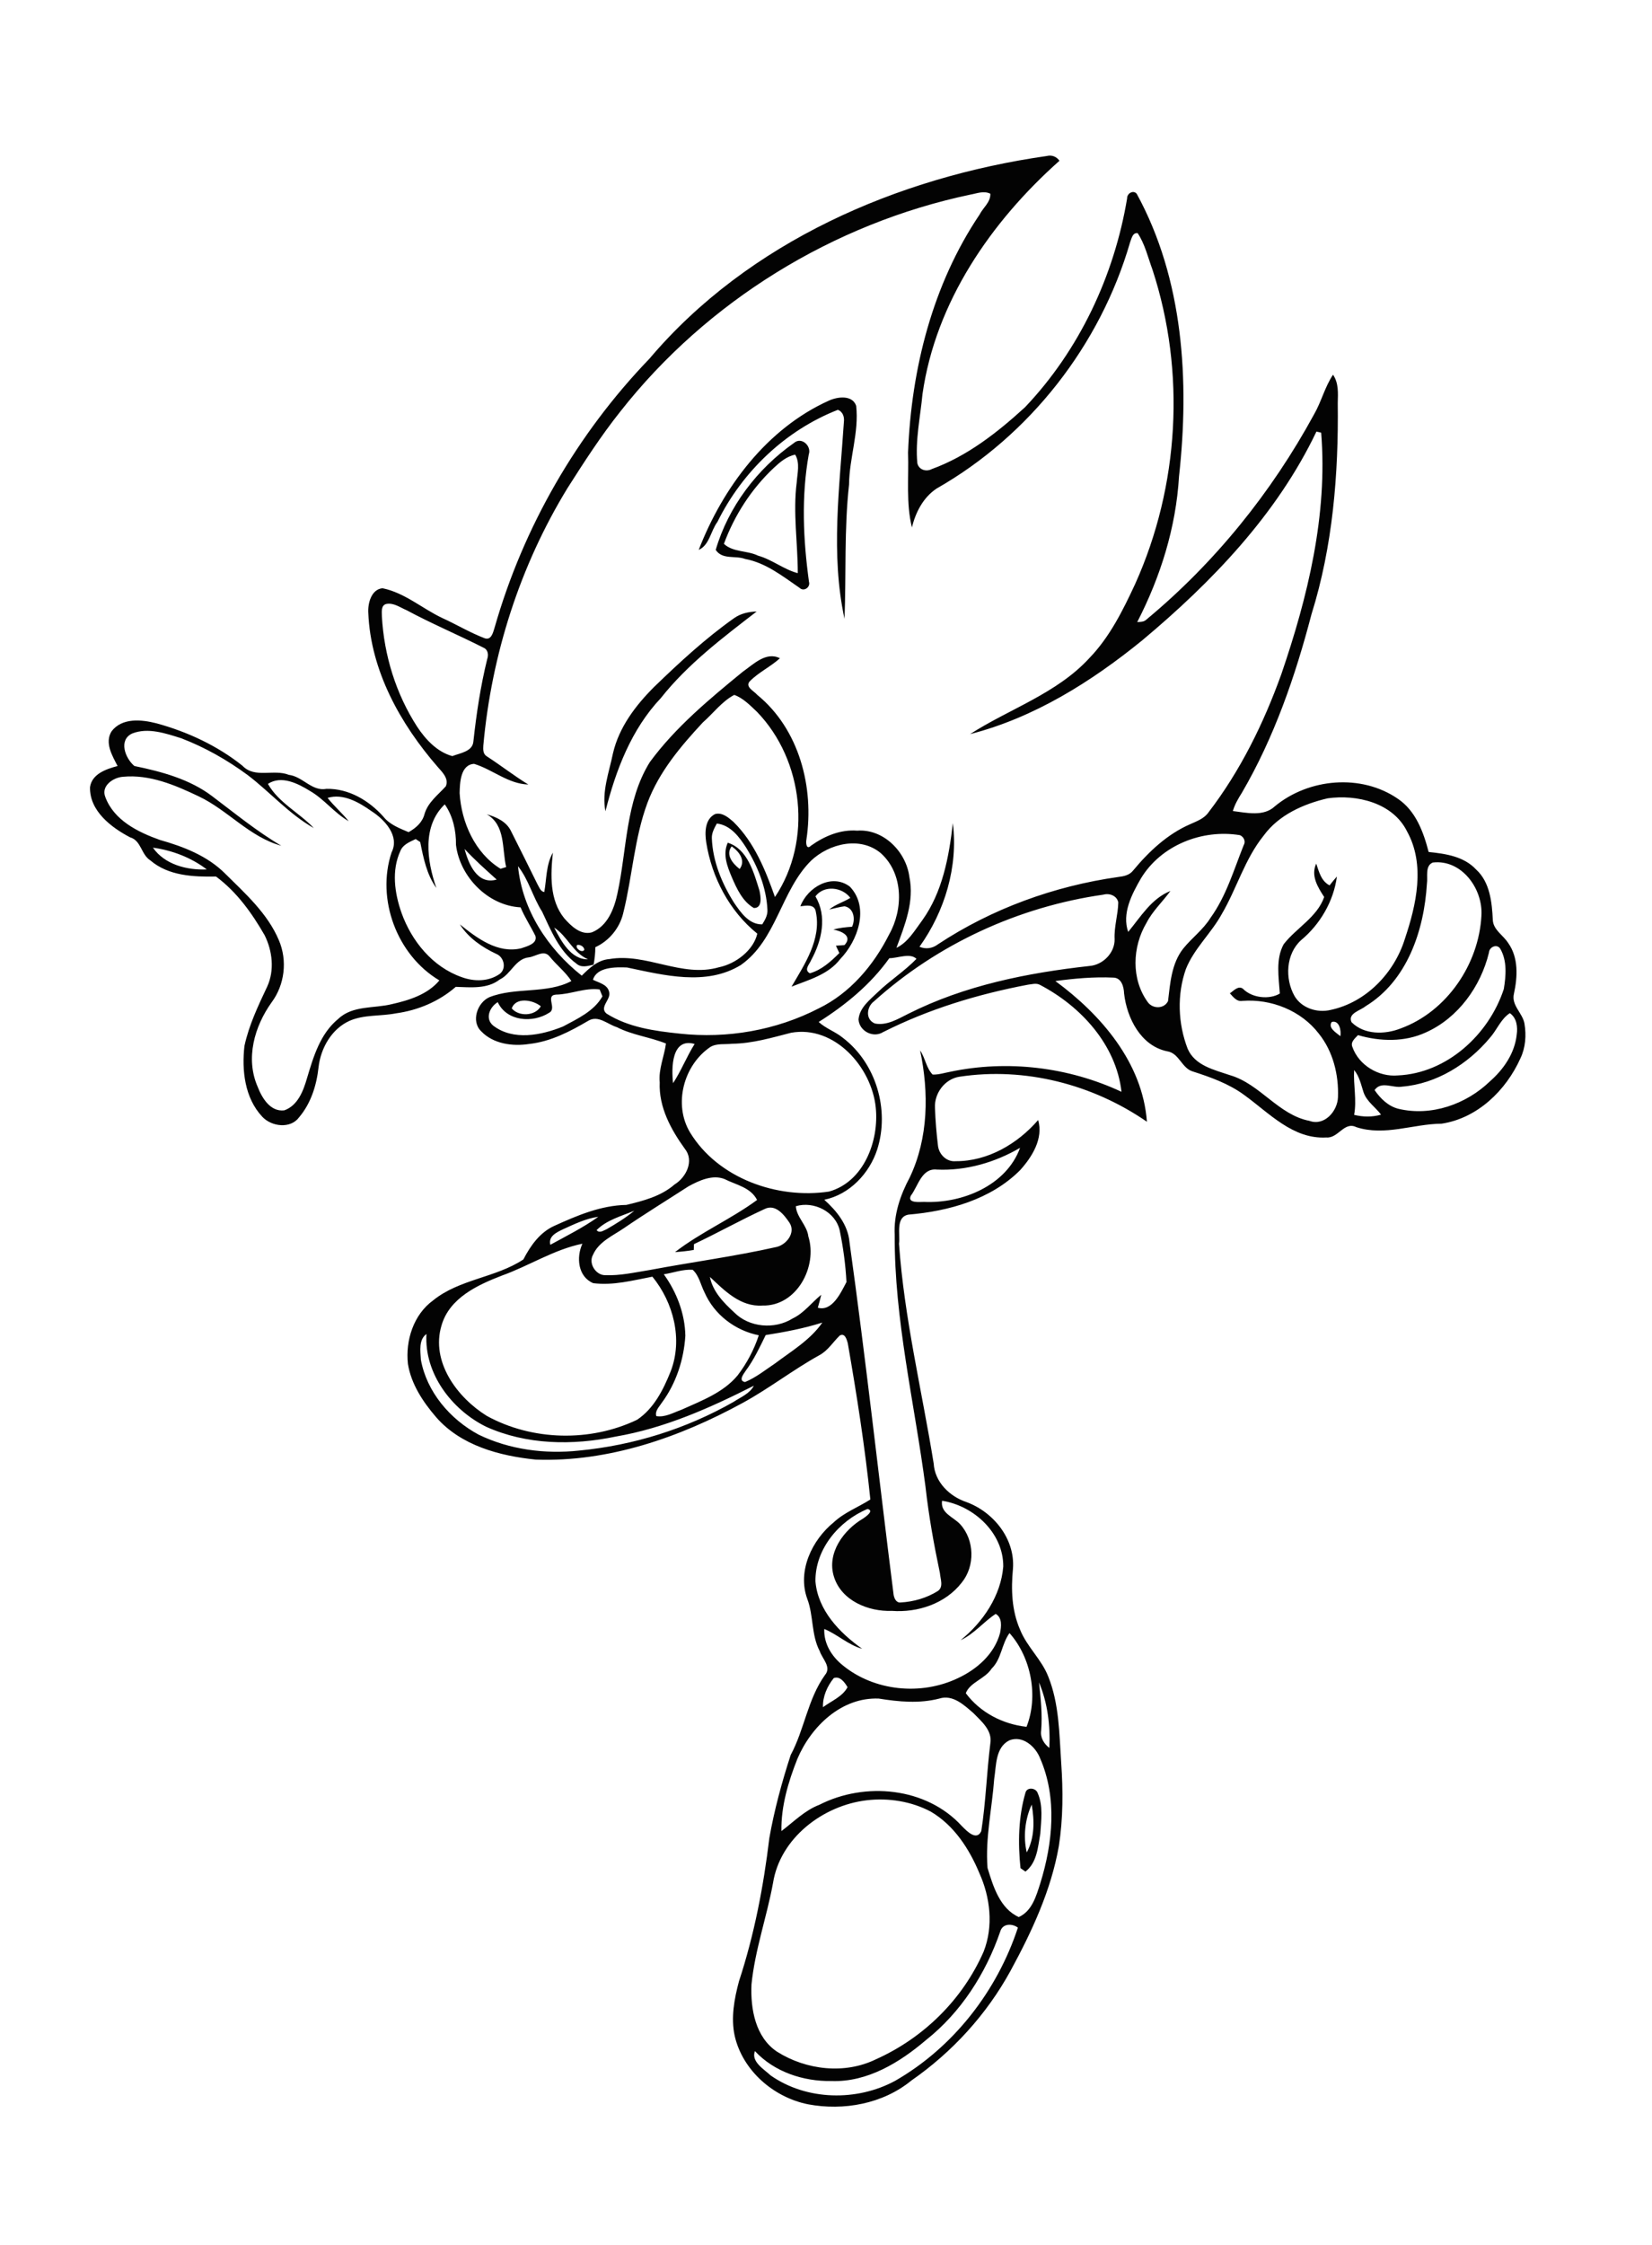 <?xml version="1.0" encoding="utf-8"?>
<!-- Generator: Adobe Illustrator 21.0.2, SVG Export Plug-In . SVG Version: 6.00 Build 0)  -->
<svg version="1.2" baseProfile="tiny" id="Layer_1" xmlns="http://www.w3.org/2000/svg" xmlns:xlink="http://www.w3.org/1999/xlink"
	 x="0px" y="0px" viewBox="0 0 767 1042" overflow="scroll" xml:space="preserve">
<path fill="#030303" d="M476.7,859.7c3.7-6.7,3.6-14.8,2.3-22.2C475.9,844.3,475,852.3,476.7,859.7 M476.1,832
	c0.7-2.8,4.9-2.3,5.7,0.2c2.6,5.9,1.6,12.6,1.2,18.8c-1.1,6.2-1.5,13.4-6.9,17.6c-0.6-0.4-1.7-1.2-2.3-1.6
	C472.6,855.3,472.8,843.3,476.1,832 M378.6,416c5.5,9.3,3,20.5-2,29.6c-0.8,2-3.5,4.5-0.6,6.1c5.4-1.5,9.8-5.5,13.7-9.4
	c-0.5-1.1-1.1-2.3-1.6-3.4c1.3-0.1,2.7-0.2,4-0.3c3.9-4.2-1.4-6.5-5.2-7.2c2.8-0.8,5.8-1.1,8.7-1.3c1.6-3.4,0.9-8.7-3.5-9.5
	c-2.4,0.3-4.7,1-7.1,1.5c2.9-2.4,6.6-3.4,9.8-5.4C391,411.6,382.5,410.7,378.6,416 M371.6,420.6c3.3-8.8,14.6-15.5,23-9.1
	c9.2,9.7,3.7,25.1-4.5,33.6c-5.5,7.2-14.5,9.6-22.6,12.8c6.1-10.4,13.9-22,11.3-34.6C378.3,419.4,374.3,420.3,371.6,420.6
	 M343.4,403.3c3-3.9-0.3-8.2-3.7-10.5C336.7,396.7,340.3,400.9,343.4,403.3 M337.9,391.1c9.2,2.9,12.1,13.9,14.7,22.2
	c0.6,2.7,1.5,8.2-2.6,8.1c-5.2-3-7.9-8.9-10.2-14.2C337.7,402.2,335.4,396.5,337.9,391.1 M340.8,286.9c3.1-2.2,6.8-3,10.5-3.1
	c-15.8,12.2-32,24.4-44.5,40.2c-13.7,14.5-20.9,33.5-25.7,52.5c-1.8-9.1,1.7-18.1,3.5-26.9c2.8-12.1,10.5-22.2,19.1-30.8
	C315.5,307.4,327.5,296.3,340.8,286.9 M359.2,217.2c-10.3,9.7-18.2,21.9-23.1,35.2c4.3,4,10.8,3,15.9,5.5c6.5,1.8,11.9,6.4,18.4,8.1
	c0-14-2.3-28.1-0.5-42.1c0.3-4.3,1.6-9-0.7-12.9C365.2,211.8,362.1,214.5,359.2,217.2 M368.6,205.6c3.5-3.1,8.3,1.4,6.9,5.3
	c-3.5,19.5-2.6,39.5,0.1,59.1c0.8,2.5-2.4,4.8-4.4,2.8c-7.9-5.4-15.6-11.6-25.3-13.4c-4.5-1.7-10.5,0.5-13.6-4.2
	C338.1,235.3,351.5,217.6,368.6,205.6 M384.9,185.9c4-1.8,10.8-2.7,12.6,2.4c1.4,12.4-3.2,24.3-3.3,36.6
	c-2.3,20.7-1.3,41.6-2.1,62.3c-6.5-29.9-2.3-61-0.3-91.3c0.3-2.3-0.4-4.8-2.8-5.7c-24.3,9.5-44.4,28.7-55.9,52
	c-3.1,4.1-3.7,10.8-8.7,13C335.6,226.3,356,198.9,384.9,185.9 M464.4,896.4c-6.7,19.5-18.3,37.6-34.5,50.4
	c-12.2,10.4-27.2,19.6-43.9,19c-13,0.2-26.5-4.2-35.5-13.9c-1.9,4.9,4.2,8.4,7.3,11.3c16.7,11.7,40.1,12.1,57.8,2.5
	c27-15.5,47.3-41.6,57-71.1C469.9,892.6,465.5,892.6,464.4,896.4 M402.4,835.5c-20.3,2.4-40.2,17.5-43.5,38.4
	c-2.9,15.8-8.4,31.1-10,47.1c-0.5,11.3,1.8,24.5,11.9,31.2c13.5,8.5,31.4,10.6,45.9,3.5c22.1-9.9,40.3-27.8,50-50
	c4.6-11.7,3.1-25.1-2-36.4c-4.7-11.3-11.8-22.2-22.5-28.5C423.2,836,412.5,834.3,402.4,835.5 M468.6,807.7c-6.5,3.3-6,11.6-7,17.8
	c-1,13.8-4.2,27.5-3.1,41.4c2.6,8.5,5.7,18.8,14.5,22.8c6.2-2.8,8.1-9.8,10-15.7c5.8-18.7,7.9-39.7-0.1-58
	C480.8,810.6,474.8,805.2,468.6,807.7 M370.2,816.3c-4.2,10.6-7.6,22-7.4,33.5c5.7-4.3,10.8-9.6,17.6-12.2
	c21.2-10.8,49.7-8.2,66.2,9.9c2.2,2.2,6.8,7.1,9,2.3c2.1-13.4,2.5-27.2,4.2-40.7c1-6-4.1-10.2-7.8-14c-4.4-3.8-9.6-8.8-15.9-6.8
	c-9.2,2.4-18.8,1.5-28.1,0C390.7,787.6,376.6,801.2,370.2,816.3 M482.4,780.8c0.8,7.4,1.6,14.8,1,22.3c-0.5,3.3,1.3,6.2,3.8,8.1
	C487.7,800.9,486.4,790.3,482.4,780.8 M382.1,792.3c3.9-2.9,9.1-4.9,11.4-9.3c-1.3-2.2-3.5-5.3-6.4-4.2
	C384.1,782.5,381.9,787.4,382.1,792.3 M460.4,774.4c-3.1,4.8-10,6.3-12,11.4c6.7,9,17.2,14.4,28.2,15.6c5.6-14.1,2.2-32.1-7.9-43.5
	C465,763,465,769.9,460.4,774.4 M437.4,696.5c-0.9,5.7,5.2,7.5,8.3,10.8c6.8,7.3,7.1,19.5,0.8,27.2c-7.6,9.8-20.5,14-32.5,13.1
	c-10.8,0.4-23.3-4.7-26.8-15.8c-3.5-11,4.5-21.8,13.6-27.1c1.3-0.9,5.2-3.6,2-4.4c-13.3,5.5-24.4,18.7-24.2,33.6
	c1.1,13.4,11.2,23.9,21.7,31.3c-6.5-1.8-11.5-6.7-17.6-9.2c-0.3,6.7,3.4,12.7,8.5,16.8c14.7,12.1,36.5,14.2,53.6,6
	c8.8-4.1,16.9-11.2,19.5-20.9c0.6-3,1.1-7.1-2-8.9c-5.7,3.7-10,9.3-16.3,12.2c10.4-8.4,18.7-20.6,19.8-34.2
	C465.9,711.5,452.2,698.8,437.4,696.5 M195.4,631c2.7,15,13.6,27.7,26.8,34.8c14.4,7,30.9,9.1,46.7,7.4
	c25.1-2.4,49.8-10.1,71.7-22.6c3.3-2.2,7.5-3.8,9.4-7.5c-20.3,10.3-41.4,19.7-64.1,23.6c-20,4.2-41.5,3.9-60.3-4.6
	c-15.9-7.9-28.7-24.7-27.6-43C194.3,621.8,195.2,627,195.4,631 M355.5,619.6c-2.8,5.7-5.5,11.5-9.3,16.6c-1,1.5-3.5,4.6-0.3,5.2
	c5.1-2.1,9.4-5.6,13.9-8.6c7.7-5.8,16.4-10.9,22-19C373.3,616.5,364.4,618.2,355.5,619.6 M308.2,591.4c6,8.3,9.8,18.3,10,28.5
	c-0.7,11.1-4.3,22.2-11,31.2c-1.2,1.9-3.2,3.7-2.5,6.1c4.1,0.7,7.9-1.6,11.6-2.9c9.3-4.2,19.4-7.9,26.1-15.9
	c4.3-5.6,7.7-12,9.9-18.7c-11-2.2-20.7-9.6-25.2-19.9c-1.8-3.5-2.5-7.8-5.5-10.5C317,589,312.6,590.7,308.2,591.4 M233,592
	c-11.4,4.4-24.3,10.4-28,23.1c-5.1,16.9,7.3,33.5,21,42c21.1,11.6,48.1,12.2,69.8,1.8c7.8-5.2,12.2-14,15.6-22.5
	c5.7-14.8,1.3-31.9-8.5-43.9c-9,1.7-18.2,4.2-27.5,3c-7.1-3-7.9-12-5-18.3C257.2,579.9,245.6,587.5,233,592 M261.4,570.5
	c-2.9,1.4-6.9,3.2-5.9,7.2c7.5-4.1,15.3-8,22.3-13C272,565.5,266.7,568.1,261.4,570.5 M277,570.9c1.3,1.6,3.1,0.2,4.6-0.4
	c4.5-2.6,8.9-5.3,12.9-8.6C288.5,564.4,281.6,566.2,277,570.9 M369.5,559.8c0.3,5.1,5.2,8.8,5.8,14c4.4,14-5.4,32.5-21.3,32.1
	c-10.2,0.7-17.6-6.9-24.4-13.3c1.3,6.8,6.4,12,11.3,16.5c6.9,7,18.8,8,27.1,2.8c5.3-2.5,8.8-7.4,13.3-11c-0.5,2-1,4-1.6,6
	c6.7,1.9,10.7-7,13.3-11.9c-0.4-7.9-1.5-16-3.1-23.8C388,562.3,377.8,557.3,369.5,559.8 M319.6,550.6c-9.9,6.4-20,12.6-29.8,19.3
	c-5.2,3.6-11.8,6.3-14.5,12.5c-2.2,3.9,1.3,9.4,5.6,9.4c7,0.3,13.9-1.3,20.8-2.4c19.6-3.7,39.4-6.3,58.9-10.7
	c4.6-1.1,9-6.7,5.9-11.3c-2.5-3.7-6.5-8.8-11.5-6.3c-11.1,5.1-21.8,11.1-32.8,16.3c0,0.7-0.1,2.1-0.1,2.7c-2.9,0.5-5.8,0.8-8.7,1
	c11.9-9.2,26-15.3,38.1-24.2c-3-5.9-9.8-7-15.1-9.7C330.9,545,324.7,547.8,319.6,550.6 M435,542.8c-7.1-0.8-8.7,7.6-12.1,12.1
	c-1.8,3.6,4.1,2.9,6.1,2.9c17.6,0.8,38.2-7.5,44.6-25.1C462,539.5,448.5,543.4,435,542.8 M628.7,517.4c4.1,1,8.4,1.1,12.5-0.1
	c-2.6-3.5-6.6-6-8.1-10.3c-1.2-3.6-1.9-7.4-4.4-10.4C628.3,503.6,630,510.5,628.7,517.4 M312.5,502.7c3.8-5.8,6.3-12.3,10-18.2
	C311.7,481.4,311.7,495.8,312.5,502.7 M367.3,479.3c-9,2.3-18,5-27.4,5.1c-3.4,0.4-7.1-0.3-10.1,1.5c-12.4,8.4-17.3,26.6-9.4,39.7
	c13,21.3,40.5,31,64.5,27.4c16.2-4.5,23.3-23.6,21.7-39C404.7,495.2,387.4,475.7,367.3,479.3 M618.3,474.3c-1.9,2.8,2.2,5,4,6.6
	C622.8,478.5,621.9,473.3,618.3,474.3 M691.7,481.7c-10.1,12.1-24.8,21.3-40.7,22.6c-4.3,0.8-9.7-2.8-12.8,1.6
	c2.7,3.9,6.3,7.5,11.1,8.7c15.2,3.6,31.4-2.1,42.4-12.7c6.4-5.6,11.6-13.1,12.5-21.8c0.5-3.5,0-7.7-3.2-9.9
	C696.8,472.9,695,478,691.7,481.7 M237.6,468c3.3,3.9,10.9,3.6,13.5-1C247.4,464,239.5,462.6,237.6,468 M258.1,461.6
	c-5.1,0.4,0.6,6.4-3.1,8.4c-7.6,4.9-19.7,4.1-23.9-4.9c-3.7,2.2-6.1,7.6-2.1,10.9c9.3,7.1,22.3,4.5,32.4,0.4
	c6.7-3.6,14.4-7.1,18.3-14c-0.3-0.8-1-2.4-1.3-3.2C271.5,458.3,265,461.5,258.1,461.6 M412.9,444.7c-8.7,12.2-20.3,21.7-32.8,29.6
	c3.4,3.1,7.8,4.5,11.3,7.4c15.4,11.8,21.7,33.4,15.9,51.7c-3.6,11.2-12.9,21-24.6,23.4c5.7,5.1,11,11.6,11.7,19.6
	c7.6,54.5,13.6,109.2,20.5,163.8c0.3,1.6,1.2,3.7,3.2,3.5c6-0.3,12.2-2.1,17.3-5.3c2.8-1.9,1.2-5.6,1-8.3
	c-2.8-13.3-5.2-26.6-6.7-40.1c-5.1-38.9-14.5-77.5-14.3-116.9c-0.5-9.4,2.6-18.5,7-26.7c8.7-18.3,8.9-39.4,4.8-58.9
	c2.4,3.5,2.8,8.1,5.8,11.2c2.8,0.1,5.5-0.8,8.2-1.3c26.6-5.6,54.9-2.2,79.5,9.3c-2.5-21.9-18.9-39.7-37.8-49.6
	c-1.8-1-3.8-0.3-5.7-0.1c-23.2,4.4-46,11.3-67.2,22c-4.6,2.9-11.1-0.5-11.4-5.9c0.5-5.5,5.2-9,8.9-12.6c5.7-5.5,12.5-9.8,18-15.5
	C422.6,442.1,416.8,444.7,412.9,444.7 M691.3,442.1c-3.8,15.7-14.3,30.3-29.2,37c-9.9,4.6-21.3,4.3-31.6,1.3
	c-1.4,1.5-3.6,3.2-2.6,5.5c3,8.5,12.2,14,21.1,13.2c22.8-1,42.3-19,49.2-40.1c1-6.1,1.6-13-1.6-18.6
	C695.1,437.8,691.4,439.5,691.3,442.1 M267.9,438.6c-1,1.5,2.4,3.9,3.4,2.2C271.2,439.3,269.3,438.2,267.9,438.6 M257.3,430.5
	c3.2,6.2,7.8,14.9,15.7,14.7C266,442.2,263.5,434.5,257.3,430.5 M512.3,415.2c-39.3,5.6-77,22.9-106.5,49.5
	c-3.4,2.5-4.2,8.4,0.4,10.3c5.5,1.1,10.7-2.1,15.5-4.5c26.2-13.2,55.3-19,84.2-22.2c6.1-0.5,11.7-6,11.6-12.4
	c-0.3-5.8,1.6-11.4,1.7-17.1C518.6,415.7,515.1,414.4,512.3,415.2 M665.2,400.3c-3.7,1.6-2.2,6.6-2.7,9.8
	c-1.3,21.6-9.1,45.1-28.5,56.9c-2.4,2-8.4,3.3-6.5,7.4c5.9,5.9,15.4,5.8,22.8,2.9c21.4-7.8,36.3-29.8,37.5-52.3
	C688.6,412.5,678.6,398.7,665.2,400.3 M215.7,394c1.8,6.9,5.9,16.8,14.9,14.2C225.5,403.6,220.3,399,215.7,394 M71,393.4
	c5.5,7.9,15.9,10.5,25,10.1C88.8,398,79.9,394.6,71,393.4 M376.5,399.5c-14,14-15.9,36.7-32.6,48.4c-16.1,9.8-35.6,4.7-52.8,1.1
	c-5.3-0.2-14-0.3-15.8,5.7c2.7,1.4,6.7,2.1,7.5,5.6c1.1,3.5-4.8,7.1-1.2,10.1c10.1,6.4,22.4,8.1,34,9.3c22,2.4,44.7-1.5,64.5-11.7
	c14.6-7.1,25.5-20,32.7-34.3c6.6-11.7,6.7-28.2-3.8-37.7C399.4,387.9,384.9,391.5,376.5,399.5 M529.7,407.7
	c-4.2,7.3-8.9,16.2-5.9,24.8c5.8-7,10.8-15.5,19.6-19c-3.6,5-8.3,9.3-11.1,14.8c-6.6,11.1-7.2,26.1,0.6,36.8
	c2.3,3.2,7.6,3.2,9.4-0.5c1-8.3,1.6-17.4,7-24.3c4-5,9.3-8.8,12.7-14.3c7.3-10.1,10.8-22.2,15.4-33.7c1.1-1.8,0.1-3.9-1.7-4.7
	C558.1,384.7,539,392.3,529.7,407.7 M330.5,389c0.4,10.8,4.7,21.1,10.4,30.1c3.1,4.5,6.9,10,13,9.9c1.3-2.1,2.6-4.3,2.4-6.9
	c-0.5-10.2-4.5-20-9.8-28.6c-3.2-5-7.3-10.6-13.7-11.3C331.7,384.3,330.4,386.5,330.5,389 M202.6,412.1c-4.5-6.2-6-13.9-7.5-21.3
	c-0.5-0.4-1.6-1-2.1-1.4c-2.7,1.3-5.9,2.5-7.1,5.5c-4.2,9.1-2.7,19.6,0.5,28.7c4.7,13.2,14.5,25.2,28,29.9
	c5.7,2.1,12.5,2.1,17.6-1.5c3.3-2.5,2-7.9-1.6-9.3c-6.6-3.1-12.9-7.4-16.9-13.7c8,6.4,17.6,13.7,28.5,11.1c2.6-0.9,7.6-2.1,6.6-5.7
	c-2.2-4.5-5-8.7-6.9-13.3c-15.2-0.8-28.2-14.2-30-29c0.1-6.5-1.4-13.4-5.2-18.8C195.9,383.4,198.2,399.5,202.6,412.1 M616.4,370.5
	c-11.2,2.6-22.7,7.7-29.7,17.3c-8.8,10.9-12.5,24.6-19.5,36.5c-4.9,8.9-12.8,15.9-16.6,25.4c-4.2,11.9-3.7,25.3,0.8,37
	c3.4,7.9,12.4,9.8,19.7,12.3c14,4.1,22.4,18.4,36.9,21.2c6.9,2.5,13-4.5,13.2-11c0.4-10.4-2.3-21.3-8.9-29.5
	c-8.2-10.7-22.1-16.2-35.4-15.2c-2.7,0.5-4.3-1.8-5.9-3.5c1.7-1.1,3.9-3.8,6.1-2.1c4.2,4.3,12.3,5.1,17.1,2.2
	c-0.5-7.6-2-16,1.8-22.9c5.9-7.6,15.5-12.5,18.8-21.9c-3-4.6-6.3-9.9-3.7-15.5c1.3,3.8,2.3,8.1,6.2,10.1c1.1-1.4,2.2-2.8,3.4-4.1
	c-1.5,11.4-7.8,22.2-16.6,29.5c-7.1,6.4-7.6,17.9-3.1,25.9c3.3,5.7,10.6,8,16.8,6.5c16.5-3.5,29.6-17.2,34.5-33.1
	c5.3-15.8,9.5-34.3,1-49.7C646.7,372.5,629.9,368.6,616.4,370.5 M61.4,340.4c-6.5,3-3.3,11.5,1,15.1c12.6,2.6,25.7,6.1,36.1,14
	c10.5,7.9,20.7,16.3,32.1,23c-14.7-4-24.8-16.5-38.3-22.9c-10.9-5.2-22.8-10.3-35.2-9.1c-4.5,0.3-10.3,4.2-8.2,9.4
	c4,10.8,15.2,16.3,25.3,19.9c11,3.1,22.1,7.4,30.3,15.6c9.4,9.3,19.8,18.6,25,31c4,9.4,2.7,20.6-3.4,28.8c-8,11.2-12.2,26-6.5,39.1
	c2,5.2,5.9,11.8,12.4,11c6.2-2.2,8.8-8.9,10.5-14.8c3-10,6.1-20.7,14.5-27.6c6.7-6.4,16.6-4.8,25-6.9c8-1.8,16.6-4.5,22-11
	c-19.7-11.7-29.4-37.7-22.2-59.4c3.9-7.7-3.3-15.3-9.4-19.2c-5.8-4.1-13.1-8.3-20.3-6.1c3,3.8,6.7,7,9.8,10.8
	c-6.7-3.8-11.4-10.3-18.1-14.1c-5.5-3.4-13.2-7.3-19.4-3.2c5,8.8,14.6,13.4,21.3,20.5c-11.5-6.5-20.3-16.7-30.7-24.6
	c-9.5-7-19.9-12.9-30.9-17.1C77,340.4,68.8,337.5,61.4,340.4 M326.3,335.3c-10.3,11.1-20.3,22.9-25.7,37.3c-6.1,16.4-7,34.1-11.2,51
	c-1.6,7-6.5,13-13,16c0,2.7-0.3,5.4-0.8,8.1c-2.6,0.6-5.7,1.6-8-0.5c-8-5.8-11.8-15.4-15.9-24.1c-4.3-6.7-6.2-14.8-11.2-21.1
	c2,20.3,13.8,38.3,29.6,50.8c3.5-3.5,7.5-7.3,12.8-7.7c17.2-3,33.7,8.8,50.9,3.8c7.9-1.6,16.1-8,17.8-15.6
	c-12.9-10.4-21.1-26-23.7-42.3c-0.7-4.6-0.7-10.8,4.1-13.2c3.3-0.9,6.2,1.6,8.5,3.6c9.7,9.5,14.9,22.4,19.3,34.9
	c17.5-26.1,13.3-63.5-8.3-85.9c-3.2-3-6.4-6.4-10.6-7.9C335.2,325.5,331.2,331,326.3,335.3 M179.3,280.3c-2.5,0.7-2,3.7-2,5.7
	c1,18.1,6.5,36,16.4,51.3c3.9,5.9,9.3,11.7,16.3,13.6c3.6-1.4,9.5-2.1,9.8-6.9c1.4-12.8,3.3-25.5,6.4-38.1c0.7-2,0.4-4.4-1.7-5.3
	c-11.8-6-24-11.1-35.7-17.4C185.7,281.9,182.7,279.6,179.3,280.3 M450.6,90.3C386.9,103.7,328.2,139.8,288,191
	c-9,11.3-16.8,23.4-24.5,35.5c-22.1,36.1-35.3,77.4-39.1,119.5c-0.1,1.8-0.2,3.9,1.6,5c6.5,4.2,12.6,9,19.3,13.1
	c-9.4-0.3-16.6-7-25.2-9.6c-6.3,0.4-6.6,8.7-6.7,13.6c0.8,13.5,7.1,27.8,19,35.1c0.7-0.2,2-0.6,2.6-0.8c-2-8.6-0.2-19.4-9-24.5
	c4.5,1.3,9.2,3.4,11.3,7.9c4.1,8.2,8.3,16.5,12.3,24.7c0.8,1.3,1.3,3.2,3.1,3.5c1.1-6.1,0.8-12.7,4-18.3c-1.1,10.3-1.6,22,5.3,30.5
	c3.2,3.6,7.6,7.9,12.8,6.5c7.3-2.9,10.4-11,11.9-18.2c4.4-20.3,3.7-42.6,15-60.8c11.9-16.2,27.6-29.2,43.1-41.9
	c4.9-3.4,10.9-9.6,17.3-6.3c-4.4,4-9.9,6.5-14,10.7c-2.3,2.6,2,4.5,3.5,6.3c19.5,15.9,26.5,43,22.8,67.2c-0.3,1.5,0,4.9,2.1,2.8
	c6.3-4.5,13.7-7.6,21.5-7c12.2-0.9,22.7,9.8,24.2,21.4c2.4,11.5-2.1,22.4-6,33c5.4-2.6,8.5-8.1,12-12.8
	c9.4-13.1,12.4-29.4,14.2-45.1c2.5,20.2-3.7,40.9-15.5,57.4c2.9,1.2,6,0.8,8.5-1.1c25.1-16.6,54.1-27.1,83.8-31.3
	c2.5-0.3,5.2-0.8,6.9-3c7.3-8.8,15.9-16.9,26.5-21.5c3.1-1.4,6.5-2.6,8.5-5.5c14.8-19.3,25.6-41.3,33.8-64.1
	c12.3-35.9,21.6-74,18.5-112.1c-0.5-0.1-1.6-0.4-2.2-0.5c-18.3,38.4-48.6,69.9-80.9,96.9c-23.6,19.2-50.2,35.9-79.9,43.5
	c18.2-11.7,40.2-18.8,55.3-35.2c9.5-9.8,15.7-22.3,21.4-34.6c20.4-45.4,23.5-98.3,8-145.7c-2.1-5.7-3.5-11.9-6.9-17
	c-2.4-0.3-2.8,2.5-3.5,4.2c-13.8,47.7-46.6,89.7-89.8,114.3c-6.2,4.1-9.8,11-11.5,18.1c-2.8-11.3-1.4-23.2-1.8-34.8
	c1.5-38.8,11.4-78,33.2-110.4c1.6-3.2,5.2-5.8,5-9.7C456.7,88.4,453.5,89.8,450.6,90.3 M301.5,166.5c46-54.3,115.2-84.2,184.5-94.1
	c2.4-0.6,4.5,0.3,5.9,2.2c-31.7,28.2-57.5,65.5-63.6,108.3c-1,10.6-3.4,21.3-2.4,32c0.6,3.1,4.1,4.2,6.7,2.8
	c16.5-6,30.5-17,43.3-28.7c25.2-26.5,41.4-61,47.4-96.9c-0.1-2.4,3-4.1,4.5-2.1c21.7,39.7,24.5,86.8,19.6,131.1
	c-1.4,23.7-8.6,46.6-19.4,67.6c1.5-0.1,3.1,0,4.3-1.2c31.7-26.3,58.1-59,77.8-95.2c3.4-5.9,5-12.7,8.8-18.4
	c2.7,3.9,2.3,8.7,2.2,13.1c0.4,33-2.3,66.5-12.2,98.1c-7.5,28.7-17.3,57.1-32.3,82.8c-1.7,2.7-3.3,5.4-4.2,8.5
	c6.4,0.8,14.3,2.7,19.5-2.2c15.7-13,40.1-15.2,57.1-3.5c8.3,5.6,11.9,15.4,14.3,24.7c7.8,0.8,16.3,2,22,8.1
	c6.5,5.9,7.4,15.3,7.8,23.6c0.3,4.5,4.8,6.9,7.1,10.5c4.9,6.8,4.4,15.8,2.7,23.6c-1.3,5.4,4.1,9,4.9,13.9c0.9,5.4,0.5,11.1-1.9,16.1
	c-6.7,14.9-20,27.8-36.6,30.3c-13.2,0.1-26.4,5.9-39.6,1.6c-5.6-2.8-8.4,5.3-13.9,4.8c-15.5,0.9-26.6-11.4-38.1-19.7
	c-7.2-5.3-15.7-8.3-24.1-11c-5-1.6-6.2-8.5-11.7-9.3c-12.2-2.5-18.7-15.4-20-26.8c-0.1-3.1-1.2-7.4-5.1-7.4
	c-8.9-0.4-17.9,0.4-26.8,1.6c21.2,15.6,40.5,37.9,42.5,65.3c-25.2-17.4-56.7-25.5-87-20.9c-6.8,1-11.8,7.7-11.4,14.5
	c0.2,5.9,0.7,11.8,1.4,17.6c0.5,4,4,7.5,8.2,7.1c14.9,0.1,28.8-8.1,38.3-19.1c2.5,8.6-2.8,17.1-8.4,23.3
	c-13.6,13.6-33.1,19-51.8,20.6c-6.1,1.1-3.8,9.1-4.4,13.5c2.4,34.4,10.6,68,16.1,102c0.5,8.6,7.4,15.3,15.2,17.9
	c12.6,4.6,22.7,17.2,21.6,31c-0.9,9.5-0.6,19.3,3.3,28.2c3.2,8,10,13.8,13.1,21.8c5.1,12.7,5.1,26.6,6,40
	c0.9,12.9,0.9,25.9-1.1,38.7c-3.6,20.5-12.5,39.6-22.4,57.8c-11.1,20.3-27.1,37.8-46.1,51c-13.2,10.8-31.4,14.1-47.9,11
	c-16-3.2-30.4-15.6-34.1-31.8c-1.8-8.4-0.2-17.1,2-25.3c7.1-21.6,11.4-44,14.1-66.5c2.3-13,5.8-25.9,9.9-38.5
	c6.4-11.9,7.9-25.9,15.9-37.1c3.2-3.7-1.2-7.5-2.4-11.1c-4-7.6-2.8-16.4-5.8-24.3c-4.7-12.9,2.2-27.3,12.3-35.5
	c4.9-4.6,11.4-7,17-10.6c-2.5-24.3-6.3-48.5-10.5-72.6c-0.5-1.7-1.3-4.8-3.7-3.5c-3.1,3-5.5,7-9.4,9.1
	c-12.3,6.8-23.4,15.5-35.7,22.2c-29.3,16-62.3,27.5-96,26.3c-16.8-1.7-34.9-6.5-46.4-19.8c-6.1-7.1-11.5-15.3-13-24.6
	c-1.2-10.9,2.6-22.9,11.7-29.5c12.2-9.9,29.1-10.5,41.9-19c3.3-6.4,7.7-12.6,14.4-15.6c10.6-4.8,21.6-9.5,33.4-9.7
	c7.9-1.9,16.1-4,22.4-9.5c5.4-3.3,9.2-11,4.8-16.5c-6.5-9-12.2-19.4-11.7-30.9c-0.6-6.2,2.1-12,2.9-18c-7.4-3-15.6-3.9-22.8-7.6
	c-4.3-1.3-8.6-5.7-13.2-3c-8.5,5-17.5,9.7-27.5,10.8c-7.7,1.2-16.7,0-22.3-5.9c-4.8-4.6-1.8-13.3,3.8-15.8
	c12.1-4.8,26.6-1.4,38.1-7.5c-2.8-4.3-7-7.5-10.2-11.5c-2.6-3.1-6.4,0.1-9.5,0.5c-6.3,0.6-8.3,7.8-13.6,10.3
	c-5.8,4.5-13.5,3.6-20.4,3.4c-7.8,6.8-17.6,10.9-27.8,12.3c-7.2,1.4-14.8,0.5-21.6,3.5c-8.3,3.8-13.3,12.7-14.3,21.5
	c-0.9,8.3-3.5,16.7-9,23.2c-4,5.5-12.8,4.4-17.1-0.2c-8.2-8.7-9.6-21.6-8.3-32.9c2.1-9.7,6.4-18.7,10.6-27.6
	c3.4-7.5,2.4-16.4-1.2-23.7c-5.9-10.3-13-20.2-22.6-27.3c-10.5,0.2-22.1-0.3-30.5-7.5c-4.3-2.7-4.2-9.2-9.4-10.7
	c-8.8-4.6-18.9-12.3-18.6-23.3c0.9-6.2,7.6-8.4,12.8-9.8c-2.5-4.8-6.1-10.8-2.8-16.1c4.9-6.4,13.9-5.5,20.9-3.7
	c14.3,3.9,28.3,10.4,39.9,19.7c5.7,6,14.5,1.4,21.5,4.2c6.5,0.8,10.7,7.8,17.5,6.5c10.3-0.2,19.7,5.4,26.4,12.9
	c2.9,3.7,7.5,5.4,11.7,7.2c3.4-1.9,6.4-4.5,7.4-8.4c1.6-5.5,6.3-8.9,9.9-12.9c1.5-3.6-1.7-6.6-3.8-9c-17.3-19.9-31.1-44.6-32.2-71.4
	c-0.3-4.5,1.4-11,6.6-11.5c10.3,2.1,18.4,9.4,27.7,13.8c6.6,3,12.9,6.8,19.7,9.4c3.1,1.1,3.9-2.6,4.6-4.8
	C243,244.4,268,201.3,301.5,166.5"/>
</svg>
